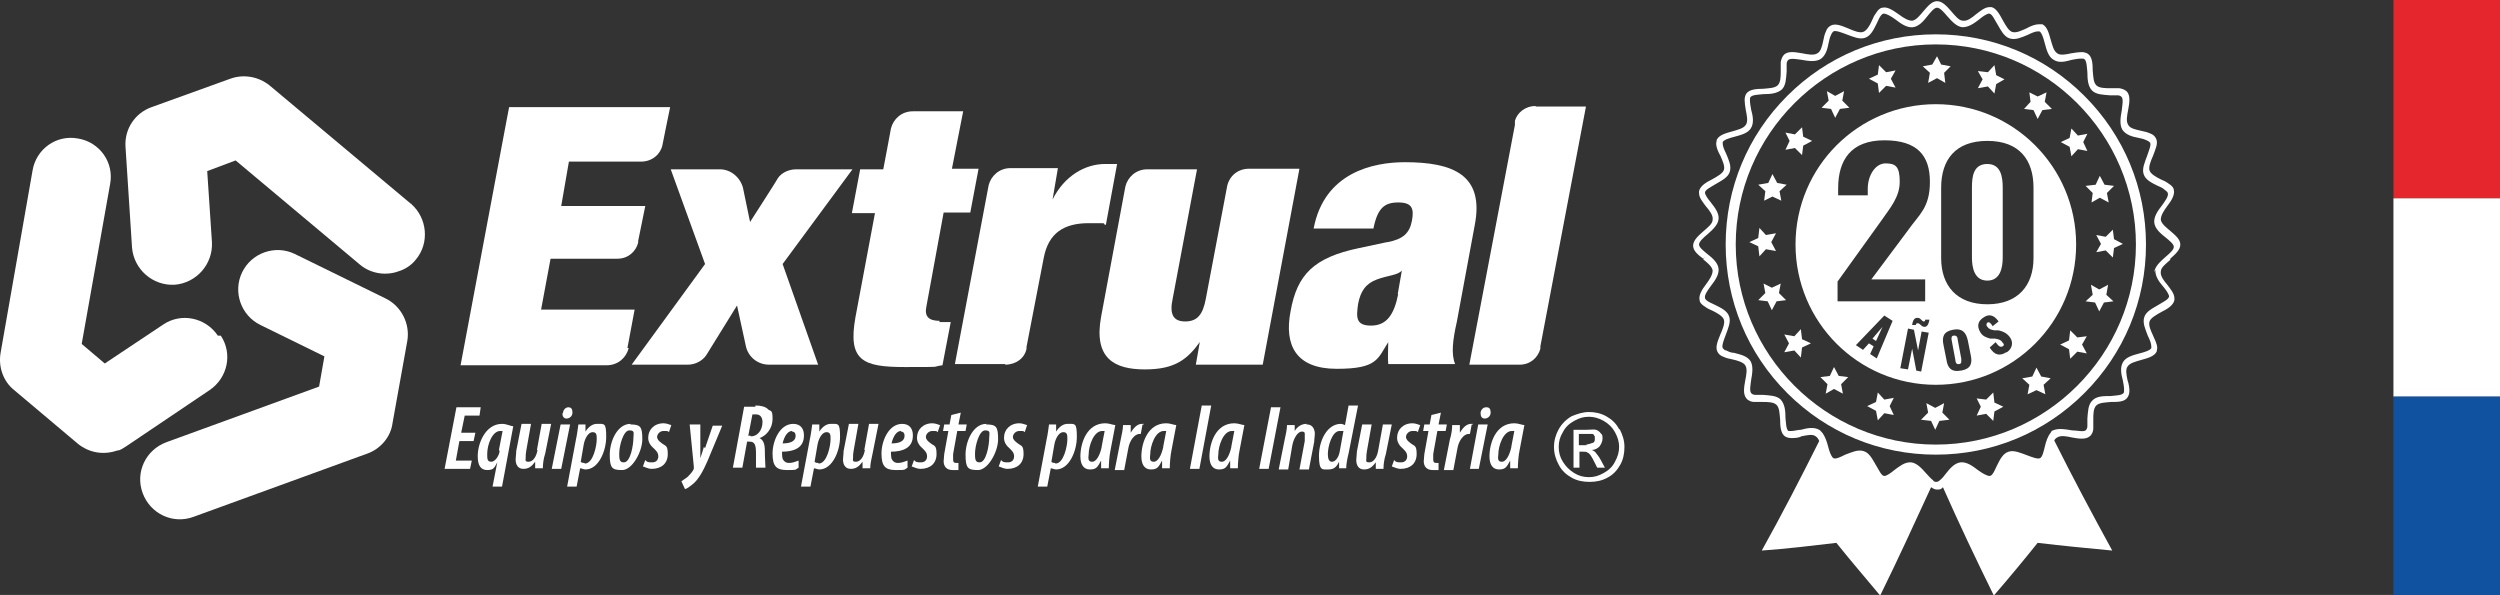 <?xml version="1.0" encoding="UTF-8"?>
<svg id="Capa_1" xmlns="http://www.w3.org/2000/svg" version="1.1" viewBox="0 0 422.3 100.5">
  <rect x="0" y="0" width="422.3" height="100.5" fill="#333333" stroke="none"/>
  <!-- Generator: Adobe Illustrator 29.3.0, SVG Export Plug-In . SVG Version: 2.1.0 Build 146)  -->
  <defs>
    <style>
      .st0 {
        fill: #e5262c;
      }

      .st1 {
        fill: #fff;
      }

      .st2 {
        fill: #1052a0;
      }
    </style>
  </defs>
  <g>
    <g>
      <path class="st1" d="M36.8,56.7c-2.1-3.1-6.2-3.9-9.2-1.9l-9.9,6.6-3.9-3.3,4.8-27c.7-3.7-1.8-7.1-5.4-7.7-3.7-.7-7.1,1.8-7.7,5.4L.1,59.6c-.4,2.3.4,4.8,2.3,6.3l10.8,9.1c1.9,1.5,4.3,1.9,6.6,1.1h0c.5,0,1-.4,1.5-.7l14.1-9.5c3.1-2.1,3.9-6.2,1.9-9.2h-.5Z"/>
      <path class="st1" d="M65.1,50.4l-15.3-7.5c-3.3-1.6-7.3-.2-8.9,3.1s-.2,7.3,3.1,8.9l10.8,5.3-.9,5.1-25.8,9.4c-3.5,1.3-5.3,5.1-4,8.6s5.1,5.3,8.6,4l29.4-10.7h0c2.2-.8,3.9-2.8,4.2-5.1l2.5-13.9c.5-2.9-1-5.9-3.7-7.2h0Z"/>
      <path class="st1" d="M69.5,34.5l-24-20.1c-1.9-1.5-4.4-1.9-6.6-1.1l-13.3,4.8c-2.8,1-4.6,3.7-4.4,6.7l1.1,17c.3,3.7,3.5,6.5,7.2,6.3,3.7-.3,6.5-3.5,6.3-7.2l-.8-12,4.8-1.8,21,17.6c1.9,1.6,4.5,1.9,6.6,1.1h0c1-.3,2.1-1,2.8-1.9,2.4-2.8,2-7.1-.8-9.5h.1Z"/>
      <path class="st1" d="M234.3,40.9l-4.7,1c-7.7,1.6-10.5,4.5-11.6,10.7-1.1,5.7.9,9.7,7.8,9.7s6.9-1.7,8.7-4.5h0c0,1.3-.1,2.5,0,3.7h11.3c-.7-1.7-.4-4.1.3-7.2l3-16.2c1.7-8.6-3.7-10.7-11.8-10.7h0c-5.3,0-13.6,1.7-15.4,11.2h10.1c.7-3.5,1.9-4.4,4.2-4.4s2.7,1,2.3,3.1-1.5,3.1-4.1,3.6h0ZM236.2,49.6c-.7,3.6-2,5.4-4.6,5.4s-2.5-1.4-2.2-3.6c.4-2.2,1.3-3.5,3.2-4.2,1.9-.7,3.5-.7,4.2-1.5h0l-.7,4h.1Z"/>
      <path class="st1" d="M106,58.7l1.2-6.4h-15.8l1.6-8.6h11.3c1.8,0,3.1-1.2,3.5-2.7v-.3l1.2-5.9h-14.2l1.3-7.5h12.2c1.9,0,3.3-1.3,3.6-2.8h0c0-.1,1.3-6.4,1.3-6.4h-27.2c0-.1-8.2,43.6-8.2,43.6h24.7c1.9,0,3.3-1.3,3.7-2.9h-.2Z"/>
      <path class="st1" d="M106.7,61.6h9.5c1.3,0,2.5-.7,3.1-1.6h0c0,0,5.2-8.4,5.2-8.4l1.5,6.9h0c.4,1.8,2,3.1,3.9,3.1h8.3l-6-17,11.8-16h-9.5c-1.3,0-2.5.6-3.1,1.5h0c0,.1-4.7,7.4-4.7,7.4l-1.2-5.8h0c-.5-1.8-2.1-3.1-3.9-3.1h-8.3l5.8,16-12.4,17h0Z"/>
      <path class="st1" d="M158.8,54.2c-1.9,0-2.7-.7-2.3-2.5l2.9-15.8h4.5l1.4-7.4h-4.5l1.9-9.7h-8.5c-1.9,0-3.3,1.3-3.7,2.9h0c0,.1-1.3,6.9-1.3,6.9h-3.9l-1.4,7.4h3.9l-3.3,17.6c-1.3,7.3,1.2,8.4,8.3,8.4s4.2,0,6.4-.3l1.4-7.3h-1.9v-.2Z"/>
      <path class="st1" d="M169.8,61.6c1.8,0,3.3-1.1,3.6-2.7v-.3l2.9-15c.8-4.3,3.5-5.9,7.6-5.9s1.9,0,2.9.3l1.9-10.3h-2c-3.4,0-6.9,2-8.9,6h0l.9-5.3h-8c-1.9,0-3.3,1.3-3.7,2.9h0l-5.7,30.2h8.5Z"/>
      <path class="st1" d="M202.7,57.6l-.7,4h11.3l6.2-33.1h-8.5c-1.9,0-3.3,1.2-3.7,2.9l-3.6,19c-.5,2.8-1.5,3.9-3.5,3.9s-2.7-1.2-2.1-3.9l4.1-21.8h-8.4c-1.9,0-3.3,1.3-3.7,2.9l-4.1,22c-1.3,7.1,2.3,8.9,7.4,8.9s7.2-1.7,9.4-4.8h-.1,0Z"/>
      <path class="st1" d="M259.4,17.9h0c-1.7,0-3.1,1.1-3.5,2.5v.7l-7.7,40.5h8.5c1.8,0,3.1-1.2,3.5-2.7v-.4l7.7-40.5h-8.5Z"/>
      <path class="st1" d="M273.5,72.5c-.5-1-1.3-1.7-2.2-2.2s-1.9-.7-2.9-.7h0c-1,0-1.9.3-2.9.7-.9.5-1.7,1.3-2.2,2.2s-.8,1.9-.8,3,.3,2.1.8,3c.5,1,1.3,1.7,2.2,2.2s1.9.7,3,.7,2.1-.2,3-.7c1-.5,1.7-1.3,2.2-2.2s.7-1.9.7-3-.3-2-.8-3h-.1ZM272.8,78c-.4.8-1,1.4-1.9,1.9s-1.6.7-2.5.7-1.7-.2-2.5-.7-1.4-1.1-1.9-1.9-.7-1.6-.7-2.5.2-1.7.7-2.5c.4-.8,1-1.4,1.9-1.9s1.6-.7,2.5-.7h0c.8,0,1.6.2,2.5.7.7.4,1.4,1,1.9,1.9s.7,1.7.7,2.5-.2,1.6-.7,2.5h0Z"/>
      <path class="st1" d="M269.4,76.3s-.3-.2-.5-.3c.6,0,1-.3,1.3-.6.3-.4.5-.9.5-1.3s0-.7-.3-.9c-.2-.3-.5-.5-.8-.6s-.9,0-1.6,0h-2.2v6.4h1v-2.7h.6c.3,0,.7,0,.8.2.3,0,.7.7,1.1,1.5l.5,1h1.3l-.7-1.3c-.3-.6-.7-1-.9-1.3h0ZM268,75.2h-1.3v-1.9h2.2c.1,0,.3,0,.4.3.1,0,.1.2.1.5s0,.5-.3.7c-.2,0-.7.3-1.3.3h.2Z"/>
      <polygon class="st1" points="78.5 70.2 81 70.2 81.2 68.8 77.1 68.8 75.1 79.2 79.4 79.2 79.7 77.8 77 77.8 77.6 74.5 80 74.5 80.3 73.1 77.9 73.1 78.5 70.2"/>
      <path class="st1" d="M80.7,77.1c0,1.5.5,2.3,1.6,2.3s1.2-.4,1.7-1.3h0l-.8,4.1h1.6l1.9-10.2c-.4,0-1.1-.4-1.9-.4-2.8,0-4.1,3.3-4.1,5.4h0ZM84.4,76.1c0,.7-.7,1.9-1.4,1.9s-.7-.5-.7-1.3c0-1.7.9-3.9,2.2-3.9s.4,0,.4,0l-.6,3.1h0v.2Z"/>
      <path class="st1" d="M90.8,76c-.2,1.2-.8,2-1.5,2s-.5-.3-.5-.7,0-.7.1-1.2l.8-4.5h-1.6l-.9,4.6c0,.5-.1,1-.1,1.4,0,.9.4,1.6,1.3,1.6s1.4-.4,2-1.2h0v1.1h1.3c0-.7.1-1.6.4-2.5l1-5h-1.6l-.8,4.4h.1Z"/>
      <path class="st1" d="M95,69.8c0,.5.2.9.7.9s1-.4,1-1-.2-.9-.7-.9-.9.5-.9,1h-.1Z"/>
      <polygon class="st1" points="94.7 71.7 93.2 79.2 94.8 79.2 96.3 71.7 94.7 71.7"/>
      <path class="st1" d="M100.8,71.6c-.7,0-1.4.5-1.9,1.3h0v-1.2c.1,0-1.2,0-1.2,0-.1.7-.2,1.6-.4,2.5l-1.5,8h1.6l.6-3.1h0c.2,0,.6.2.9.2,2.2,0,3.5-3.1,3.5-5.5s-.3-2.2-1.5-2.2h-.1ZM98.7,78.2c-.2,0-.4,0-.6-.2l.5-2.9c.2-1.1.8-2.1,1.5-2.1s.7.5.7,1.2c0,1.1-.6,4.1-2,4.1h0Z"/>
      <path class="st1" d="M106.5,71.6c-2.2,0-3.5,2.9-3.5,5.2s.4,2.6,2.1,2.6,3.4-3.1,3.4-5.2-.3-2.5-2-2.5h0ZM105.3,78.1c-.7,0-.7-.7-.7-1.5,0-1.3.7-3.9,1.7-3.9s.7.5.7,1.2c0,1.3-.5,4.2-1.6,4.2h0Z"/>
      <path class="st1" d="M109.5,74c0,.7.4,1.3,1,1.8.4.4.7.7.7,1.3s-.4,1-1,1-.9,0-1.2-.4l-.4,1.1c.2,0,.8.4,1.5.4,1.6,0,2.7-.9,2.7-2.5s-.4-1.3-1.1-1.9c-.4-.3-.7-.6-.7-1s.4-1,1.1-1,.7,0,.9.2l.4-1.2c-.2,0-.7-.3-1.3-.3-1.6,0-2.6,1.1-2.6,2.4h0Z"/>
      <path class="st1" d="M118.9,75.5c-.2.7-.4,1.3-.6,1.9h0v-5.7h-1.8l.7,7.1v.4c-.2.5-.7,1-1.1,1.4-.4.3-.7.5-1,.7l.6,1.3c.3,0,.8-.4,1.3-.8,1-.8,1.8-2.3,2.5-3.9l2.5-6h-1.6l-1.3,3.8h0l-.2-.2Z"/>
      <path class="st1" d="M127.6,68.7c-.6,0-1.3,0-1.9,0l-1.9,10.3h1.6l.8-4.4h.4c.8,0,1.1.4,1.1,1.9v2.5h1.6c0-.4-.1-1.5-.1-2.8s-.3-1.9-.9-2.2h0c1.2-.4,2.2-1.7,2.2-3.2s-.2-1.3-.7-1.6c-.4-.5-1.3-.7-2.1-.7h-.1ZM126.8,73.6h-.4l.7-3.6h.6c.8,0,1.1.6,1.1,1.3,0,1.3-.8,2.4-1.9,2.4h-.1Z"/>
      <path class="st1" d="M135.8,73.5c0-1-.5-1.9-1.8-1.9-2.3,0-3.5,2.9-3.5,5s.6,2.8,2.4,2.8,1.3,0,2-.4v-1.2c-.6.2-1,.4-1.6.4s-.9-.3-1.1-.7c-.1-.4-.1-1-.1-1.2,2.1,0,3.7-.7,3.7-2.7h0ZM133.8,72.9c.4,0,.6.3.6.7,0,1-1,1.3-2.2,1.3.3-1.3.9-2.1,1.6-2.1h0Z"/>
      <path class="st1" d="M140.3,71.6c-.7,0-1.4.5-1.9,1.3h0v-1.2c.1,0-1.2,0-1.2,0-.1.7-.2,1.6-.4,2.5l-1.5,8h1.6l.6-3.1h0c.2,0,.6.2.9.2,2.2,0,3.5-3.1,3.5-5.5s-.3-2.2-1.5-2.2h-.1ZM138.2,78.2c-.2,0-.4,0-.6-.2l.5-2.9c.2-1.1.8-2.1,1.5-2.1s.7.5.7,1.2c0,1.1-.6,4.1-2,4.1h0Z"/>
      <path class="st1" d="M146.1,76c-.2,1.2-.8,2-1.5,2s-.5-.3-.5-.7,0-.7.1-1.2l.8-4.5h-1.6l-.9,4.6c0,.5-.1,1-.1,1.4,0,.9.4,1.6,1.3,1.6s1.4-.4,2-1.2h0v1.1h1.3c0-.7.2-1.6.4-2.5l1-5h-1.6l-.8,4.4h.1Z"/>
      <path class="st1" d="M154.2,73.5c0-1-.5-1.9-1.8-1.9-2.3,0-3.5,2.9-3.5,5s.6,2.8,2.4,2.8,1.3,0,2-.4v-1.2c-.6.2-1,.4-1.6.4s-.9-.3-1.1-.7c-.1-.4-.1-1-.1-1.2,2.1,0,3.7-.7,3.7-2.7h0ZM152.2,72.9c.4,0,.6.3.6.7,0,1-1,1.3-2.2,1.3.3-1.3.9-2.1,1.6-2.1h0Z"/>
      <path class="st1" d="M154.9,74c0,.7.4,1.3,1,1.8.4.4.7.7.7,1.3s-.4,1-1,1-.9,0-1.2-.4l-.4,1.1c.2,0,.8.4,1.5.4,1.6,0,2.7-.9,2.7-2.5s-.4-1.3-1.1-1.9c-.4-.3-.7-.6-.7-1s.4-1,1.1-1,.7,0,.9.2l.4-1.2c-.2,0-.7-.3-1.3-.3-1.6,0-2.6,1.1-2.6,2.4h0Z"/>
      <path class="st1" d="M161,77.4v-.7l.7-3.9h1.4l.2-1.1h-1.4l.4-2-1.6.4-.3,1.6h-.9l-.2,1.1h.9l-.7,3.9c0,.4-.1.8-.1,1.2,0,.9.5,1.5,1.5,1.5h1v-1.2h-.4c-.4,0-.5-.2-.5-.6h0v-.2Z"/>
      <path class="st1" d="M166.6,71.6c-2.2,0-3.5,2.9-3.5,5.2s.4,2.6,2.1,2.6,3.4-3.1,3.4-5.2-.3-2.5-2-2.5h0ZM165.4,78.1c-.7,0-.7-.7-.7-1.5,0-1.3.7-3.9,1.7-3.9s.7.5.7,1.2c0,1.3-.5,4.2-1.6,4.2h0Z"/>
      <path class="st1" d="M169.6,74c0,.7.4,1.3,1,1.8.4.4.7.7.7,1.3s-.4,1-1,1-.9,0-1.2-.4l-.4,1.1c.2,0,.8.4,1.5.4,1.6,0,2.7-.9,2.7-2.5s-.4-1.3-1.1-1.9c-.4-.3-.7-.6-.7-1s.4-1,1.1-1,.7,0,.9.2l.4-1.2c-.2,0-.7-.3-1.3-.3-1.6,0-2.6,1.1-2.6,2.4h0Z"/>
      <path class="st1" d="M180.3,71.6c-.7,0-1.4.5-1.9,1.3h0v-1.2c.1,0-1.2,0-1.2,0-.1.7-.2,1.6-.4,2.5l-1.5,8h1.6l.6-3.1h0c.2,0,.6.2.9.2,2.2,0,3.5-3.1,3.5-5.5s-.3-2.2-1.5-2.2h-.1ZM178.2,78.2c-.2,0-.4,0-.6-.2l.5-2.9c.2-1.1.8-2.1,1.5-2.1s.7.5.7,1.2c0,1.1-.6,4.1-2,4.1h0Z"/>
      <path class="st1" d="M182.5,77.1c0,1.3.5,2.2,1.6,2.2s1.3-.4,1.9-1.5h0v1.3h1.3c0-.8.1-2.2.3-3.1l.8-4.2c-.4,0-1-.3-1.7-.3-3.1,0-4.2,3.3-4.2,5.6h0ZM186.1,75.5c-.3,1.4-.9,2.5-1.6,2.5s-.7-.5-.6-1.3c0-1.3.8-3.9,2.3-3.9s.3,0,.4,0l-.5,2.6h0Z"/>
      <path class="st1" d="M193.2,71.6h-.3c-.7,0-1.3.5-1.9,1.5h0v-1.3h-1.3c0,.7-.2,1.5-.4,2.5l-1,5.1h1.6l.7-3.7c.2-1.2,1-2.4,1.9-2.4s.2,0,.2,0l.3-1.6h.2Z"/>
      <path class="st1" d="M192.8,77.1c0,1.3.5,2.2,1.6,2.2s1.3-.4,1.9-1.5h0v1.3h1.3c0-.8.1-2.2.3-3.1l.8-4.2c-.4,0-1-.3-1.7-.3-3.1,0-4.2,3.3-4.2,5.6h0ZM196.5,75.5c-.3,1.4-.9,2.5-1.6,2.5s-.7-.5-.6-1.3c0-1.3.8-3.9,2.3-3.9s.3,0,.4,0l-.5,2.6h0Z"/>
      <polygon class="st1" points="203 68.5 201 79.2 202.6 79.2 204.6 68.5 203 68.5"/>
      <path class="st1" d="M204.3,77.1c0,1.3.5,2.2,1.6,2.2s1.3-.4,1.9-1.5h0v1.3h1.3c0-.8.1-2.2.3-3.1l.8-4.2c-.4,0-1-.3-1.7-.3-3.1,0-4.2,3.3-4.2,5.6h0ZM208,75.5c-.3,1.4-.9,2.5-1.6,2.5s-.7-.5-.6-1.3c0-1.3.8-3.9,2.3-3.9s.3,0,.4,0l-.5,2.6h0Z"/>
      <polygon class="st1" points="214.7 68.8 212.7 79.2 214.3 79.2 216.3 68.8 214.7 68.8"/>
      <path class="st1" d="M220.7,71.6c-.8,0-1.5.4-2,1.2h0v-1h-1.3c0,.7-.2,1.6-.4,2.5l-1,5h1.6l.7-4.1c.3-1.4,1-2.3,1.6-2.3s.5.3.5.7v.9l-.9,4.8h1.6l.9-4.7c0-.5.1-.9.1-1.3,0-.8-.4-1.6-1.3-1.6h-.1Z"/>
      <path class="st1" d="M227.8,68.5l-.6,3.3c-.1,0-.4-.2-.7-.2-2.3,0-3.7,2.8-3.7,5.4s.6,2.3,1.6,2.3,1.4-.5,1.8-1.3h0v1.1h1.2c0-.7.2-1.7.4-2.5l1.6-8.1h-1.6,0ZM226.3,76.3c-.2,1.1-.8,1.7-1.3,1.7s-.7-.5-.7-1.3c0-1.3.7-3.9,2-3.9s.4,0,.6.2c0,0-.6,3.3-.6,3.3Z"/>
      <path class="st1" d="M233.6,71.7l-.8,4.4c-.2,1.2-.8,2-1.5,2s-.5-.3-.5-.7,0-.7.1-1.2l.8-4.5h-1.6l-.9,4.6c0,.5-.1,1-.1,1.4,0,.9.4,1.6,1.3,1.6s1.4-.4,2-1.2h0v1.1h1.3c0-.7.1-1.6.4-2.5l1-5h-1.6.1Z"/>
      <path class="st1" d="M236,74c0,.7.4,1.3,1,1.8.4.4.7.7.7,1.3s-.4,1-1,1-.9,0-1.2-.4l-.4,1.1c.2,0,.8.4,1.5.4,1.6,0,2.7-.9,2.7-2.5s-.4-1.3-1.1-1.9c-.4-.3-.7-.6-.7-1s.4-1,1.1-1,.7,0,.9.2l.4-1.2c-.2,0-.7-.3-1.3-.3-1.6,0-2.6,1.1-2.6,2.4h0Z"/>
      <path class="st1" d="M242.1,77.4v-.7l.7-3.9h1.4l.2-1.1h-1.4l.4-2-1.6.4-.3,1.6h-.9l-.2,1.1h.9l-.7,3.9c0,.4-.1.8-.1,1.2,0,.9.5,1.5,1.5,1.5h1v-1.2h-.4c-.4,0-.5-.2-.5-.6h0v-.2Z"/>
      <path class="st1" d="M248.8,71.6h-.3c-.7,0-1.3.5-1.9,1.5h0v-1.3h-1.3c0,.7-.1,1.5-.4,2.5l-1,5.1h1.6l.7-3.7c.2-1.2,1-2.4,1.9-2.4s.1,0,.2,0l.3-1.6h.2Z"/>
      <polygon class="st1" points="248.3 79.2 249.8 79.2 251.3 71.7 249.7 71.7 248.3 79.2"/>
      <path class="st1" d="M251,68.8c-.5,0-.9.5-.9,1s.2.9.7.9,1-.4,1-1-.2-.9-.7-.9h-.1Z"/>
      <path class="st1" d="M251.6,77.1c0,1.3.5,2.2,1.6,2.2s1.3-.4,1.9-1.5h0v1.3h1.3c0-.8.1-2.2.3-3.1l.8-4.2c-.4,0-1-.3-1.7-.3-3.1,0-4.2,3.3-4.2,5.6h0ZM255.3,75.5c-.3,1.4-.9,2.5-1.6,2.5s-.7-.5-.6-1.3c0-1.3.8-3.9,2.3-3.9s.3,0,.4,0l-.5,2.6h0Z"/>
    </g>
    <g>
      <path class="st1" d="M335.7,27.7c-2.4,0-2.6,2.2-2.6,4v11.8c0,1.7.4,3.9,2.6,3.9s2.6-2.2,2.6-3.9v-11.8c0-1.8-.3-4-2.6-4Z"/>
      <path class="st1" d="M327,17.6c-13.1,0-23.7,10.6-23.7,23.7s10.6,23.7,23.7,23.7,23.7-10.6,23.7-23.7-10.6-23.7-23.7-23.7ZM310.3,47.7l7.4-10.3c1.6-2.3,3.2-4.1,3.2-6.7s-.7-3.1-2.4-3.1-3,2-3,4.3v1.1h-5v-1.2c0-4.8,2.2-8.1,7.8-8.1s7.7,2.6,7.7,7-1.8,5.5-3.7,8.2l-6.2,8.3h9.1v3.7h-14.8v-3.3h-.1ZM325.9,54.1c-.1.5-.3,1.2-.9,1.1-.4,0-.6-.5-1-.6-.2,0-.3,0-.4.3h-.6c.1-.8.4-1.3,1-1.2.4,0,.6.5.9.6.2,0,.3,0,.3-.3h.7ZM317.1,60.6l-1.2-.8.6-1.3-.8-.5-1,1.1-1.2-.8,4.8-5,1.4.9-2.7,6.4h.1ZM324.7,62.8l-1-.2-.7-3.7-.7,3.5-1.3-.2,1.3-6.7,1,.2.7,3.5.6-3.2,1.2.2-1.3,6.7h.2ZM331.2,62.6c-1.5.3-2.2-.4-2.4-1.8l-.5-2.5c-.3-1.4,0-2.3,1.6-2.6,1.5-.3,2.2.4,2.5,1.8l.5,2.5c.3,1.4,0,2.3-1.6,2.6h-.1ZM338.9,59.5c-1.1.7-2,.5-2.8-.8l1-.9c.5.7.8.9,1.2.7.3-.2.2-.4,0-.6-.3-.5-.7-.6-1.3-.7h-.8c-.7-.2-1.3-.4-1.7-1.1-.6-1-.4-1.9.6-2.5,1.2-.8,2,0,2.5.7l-1,.8c-.3-.5-.6-.8-.9-.6-.2.2-.2.5,0,.7.3.4.6.5,1.2.6h.7c.8.2,1.5.5,2,1.3s.3,1.8-.6,2.4h-.1ZM343.5,43.6c0,4.6-2.6,7.8-7.8,7.8s-7.8-3.2-7.8-7.8v-11.9c0-4.7,2.4-7.9,7.8-7.9s7.8,3.2,7.8,7.9v11.9Z"/>
      <path class="st1" d="M330.7,57.4c0-.4-.2-.8-.7-.7-.4,0-.4.5-.3.9l.6,3.2c0,.4.2.8.6.7.5,0,.4-.5.4-.9l-.6-3.2Z"/>
      <polygon class="st1" points="316.9 57.6 318 55.2 316.3 57.2 316.9 57.6"/>
      <polygon class="st1" points="325.7 14 327.2 13.2 328.6 14 328.4 12.3 329.5 11.2 327.9 10.9 327.2 9.5 326.4 10.9 324.8 11.2 326 12.3 325.7 14"/>
      <polygon class="st1" points="317.4 15.7 318.6 14.5 320.2 14.8 319.4 13.3 320.2 11.9 318.6 12.2 317.4 11 317.2 12.6 315.7 13.3 317.2 14.1 317.4 15.7"/>
      <polygon class="st1" points="309.3 18.4 310 19.9 310.8 18.4 312.4 18.2 311.2 17 311.5 15.4 310 16.2 308.6 15.4 308.9 17 307.7 18.2 309.3 18.4"/>
      <polygon class="st1" points="303.2 25 304.4 26.2 304.6 24.6 306.1 23.8 304.6 23.1 304.4 21.5 303.2 22.7 301.6 22.4 302.3 23.8 301.6 25.3 303.2 25"/>
      <polygon class="st1" points="298 33.9 299.4 33.2 300.9 33.9 300.6 32.3 301.8 31.2 300.2 30.9 299.4 29.4 298.7 30.9 297 31.2 298.2 32.3 298 33.9"/>
      <polygon class="st1" points="298.3 42.1 300 42.4 299.2 40.9 300 39.4 298.3 39.7 297.2 38.5 297 40.2 295.5 40.9 297 41.6 297.2 43.3 298.3 42.1"/>
      <polygon class="st1" points="300.5 49.5 300.8 47.9 299.3 48.6 297.9 47.9 298.2 49.5 297 50.7 298.6 50.9 299.3 52.4 300.1 50.9 301.7 50.7 300.5 49.5"/>
      <polygon class="st1" points="304.2 55.6 303.1 56.8 301.4 56.5 302.2 58 301.4 59.5 303.1 59.2 304.2 60.4 304.4 58.7 305.9 58 304.4 57.3 304.2 55.6"/>
      <polygon class="st1" points="310.6 63.5 309.8 62 309.1 63.5 307.5 63.7 308.7 64.9 308.4 66.5 309.8 65.7 311.3 66.5 311 64.9 312.2 63.7 310.6 63.5"/>
      <polygon class="st1" points="318.3 67.5 317.2 66.3 316.9 67.9 315.4 68.6 316.9 69.4 317.2 71 318.3 69.8 319.9 70.1 319.2 68.6 319.9 67.2 318.3 67.5"/>
      <polygon class="st1" points="328.4 68.1 326.9 68.9 325.4 68.1 325.7 69.7 324.5 70.9 326.2 71.1 326.9 72.6 327.6 71.1 329.3 70.9 328.1 69.7 328.4 68.1"/>
      <polygon class="st1" points="336.7 66.3 335.5 67.5 333.9 67.3 334.6 68.7 333.9 70.2 335.5 69.9 336.7 71.1 336.9 69.5 338.4 68.7 336.9 68 336.7 66.3"/>
      <polygon class="st1" points="344.8 63.6 344 62.1 343.3 63.6 341.6 63.9 342.8 65 342.5 66.6 344 65.9 345.5 66.6 345.2 65 346.4 63.9 344.8 63.6"/>
      <polygon class="st1" points="350.9 57 349.7 55.8 349.5 57.5 348 58.2 349.5 59 349.7 60.6 350.9 59.4 352.5 59.7 351.7 58.2 352.5 56.8 350.9 57"/>
      <polygon class="st1" points="356.1 48.1 354.6 48.9 353.2 48.1 353.5 49.8 352.3 50.9 353.9 51.1 354.6 52.6 355.4 51.1 357 50.9 355.8 49.8 356.1 48.1"/>
      <polygon class="st1" points="355.7 40 354.1 39.7 354.9 41.2 354.1 42.6 355.7 42.3 356.9 43.5 357.1 41.9 358.6 41.2 357.1 40.4 356.9 38.8 355.7 40"/>
      <polygon class="st1" points="353.5 32.6 353.3 34.2 354.7 33.4 356.2 34.2 355.9 32.6 357.1 31.4 355.5 31.2 354.7 29.7 354 31.2 352.3 31.4 353.5 32.6"/>
      <polygon class="st1" points="349.6 23.3 348.1 24 349.6 24.8 349.9 26.4 351 25.2 352.6 25.5 351.9 24 352.6 22.6 351 22.9 349.9 21.7 349.6 23.3"/>
      <polygon class="st1" points="343.5 18.6 344.2 20.1 345 18.6 346.6 18.4 345.4 17.2 345.7 15.6 344.2 16.3 342.8 15.6 343 17.2 341.9 18.4 343.5 18.6"/>
      <polygon class="st1" points="335.8 14.6 336.9 15.8 337.2 14.2 338.6 13.4 337.2 12.7 336.9 11 335.8 12.2 334.1 12 334.9 13.4 334.1 14.9 335.8 14.6"/>
      <path class="st1" d="M366.6,43.7h0c.9-.8,1.7-1.5,1.7-2.4s-.9-1.6-1.7-2.3c-.7-.6-1.5-1.2-1.6-1.9,0-.7.5-1.5,1.1-2.3.7-.9,1.3-1.9,1.1-2.7,0-.4-.4-.8-.9-1.1-.4-.3-.8-.5-1.3-.7-.8-.4-1.7-.9-1.9-1.5-.2-.6.2-1.6.6-2.5h0c.4-1.1.9-2.1.5-2.9-.2-.4-.5-.7-1.1-.9-.4-.2-1-.3-1.4-.4-.9-.2-1.9-.4-2.2-1-.4-.6-.2-1.6,0-2.6.2-1.1.4-2.3-.2-3-.3-.3-.7-.5-1.3-.6h-1.5c-.9,0-1.9,0-2.4-.5s-.5-1.5-.6-2.5c0-1.2-.1-2.3-.8-2.8-.3-.2-.7-.3-1.1-.3s-1.1.1-1.7.2h0c-.9.2-1.9.4-2.4,0-.6-.4-.8-1.3-1.1-2.3-.3-1.1-.6-2.2-1.4-2.6-.2,0-.4,0-.6,0-.6,0-1.4.3-2.1.7h0c-.9.4-1.7.8-2.4.6-.6-.2-1.1-1.1-1.6-2h0c-.6-1.1-1.1-2-1.9-2.2h-.3c-.8,0-1.5.6-2.3,1.2-.7.6-1.5,1.2-2.2,1.1-.7,0-1.3-.8-2-1.6-.8-.9-1.5-1.7-2.4-1.7s-1.6.9-2.3,1.7c-.6.7-1.2,1.5-1.9,1.6-.7,0-1.5-.5-2.3-1.1-1-.7-1.9-1.3-2.7-1.1-.4,0-.8.4-1.1.9-.3.4-.5.8-.7,1.3-.4.9-.9,1.7-1.5,1.9-.6.2-1.6-.2-2.5-.6-1-.4-2.1-.9-2.9-.5-.4.2-.7.5-.9,1.1-.2.4-.3.9-.4,1.4-.2.9-.4,1.9-1,2.2-.6.4-1.6.2-2.6,0-1.2-.2-2.3-.4-3,.2-.3.3-.5.7-.6,1.3v1.5c0,.9,0,1.9-.5,2.4-.5.5-1.5.5-2.5.6-1.1,0-2.3.1-2.8.8-.2.3-.3.7-.3,1.1s.1,1.1.2,1.7h0c.2,1,.4,1.9,0,2.5s-1.3.8-2.3,1.1c-1.1.3-2.2.6-2.6,1.4,0,.2-.1.4-.1.6,0,.7.3,1.4.7,2.1h0c.4.9.8,1.8.6,2.4-.2.6-1.1,1.1-2,1.6-1,.5-2,1.1-2.2,2v.3c0,.8.6,1.5,1.2,2.3.6.7,1.2,1.5,1.1,2.2,0,.7-.8,1.3-1.6,2-.8.7-1.7,1.5-1.7,2.4s.9,1.6,1.7,2.2l.3-.3-.3.4c.7.6,1.5,1.2,1.6,1.9,0,.7-.5,1.5-1.1,2.3-.7.9-1.3,1.9-1.1,2.7,0,.4.4.8.9,1.1.4.3.8.5,1.3.7.8.4,1.7.9,1.9,1.5.2.6-.2,1.6-.6,2.5-.4,1-.9,2.1-.5,2.9.2.4.5.7,1.1.9.4.2.9.3,1.4.4.9.2,1.9.5,2.2,1,.4.6.2,1.6,0,2.6-.2,1.1-.4,2.3.2,3,.3.4.9.6,1.3.6h1.4c.9,0,1.9,0,2.4.5s.5,1.5.6,2.5c0,1.1.1,2.3.8,2.8.3.2.7.3,1.1.3s1.2,0,1.7-.3c1-.2,1.9-.4,2.4,0,.3.2.5.5.6.8-3.1,6.2-6.3,12.4-9.7,18.5,4.2-.3,8.4-.8,12.6-1.3,2.4,3,4.9,5.9,7.4,8.9,3-6.1,5.8-12.2,8.6-18.3.3.2.6.4,1,.4s.7,0,1-.4c2.7,6.1,5.6,12.2,8.6,18.3,2.5-2.9,5-5.9,7.4-8.9,4.2.5,8.4.9,12.6,1.3-3.4-6.2-6.7-12.4-9.8-18.6.1-.2.3-.4.5-.5.6-.4,1.6-.2,2.5,0,1.1.2,2.3.4,3-.2.4-.3.6-.9.6-1.3v-1.5c0-.9,0-1.9.5-2.4s1.5-.5,2.5-.6c1.2,0,2.3,0,2.8-.8.2-.3.3-.7.3-1.1s-.1-1.2-.3-1.7c-.2-.9-.4-1.9,0-2.4.4-.6,1.3-.8,2.3-1.1,1.1-.3,2.2-.6,2.6-1.4,0-.2.1-.4.1-.6,0-.7-.4-1.4-.7-2.1-.4-.9-.8-1.7-.6-2.4.2-.6,1.1-1.1,2-1.6,1-.5,2-1.1,2.2-2v-.3c0-.8-.6-1.5-1.2-2.3-.6-.7-1.2-1.5-1.1-2.2,0-.7.8-1.3,1.6-2h0ZM364.1,45.6c-.1,1,.6,2,1.3,2.8.5.6,1,1.3,1,1.7s0,0,0,0c-.1.5-1,.9-1.8,1.4-1,.6-2.1,1.1-2.4,2.1s.2,2,.6,3.1c.3.6.6,1.3.6,1.8s0,.2,0,.3c-.2.4-1.2.7-2,.9-1.1.3-2.3.6-2.8,1.5s-.3,2,0,3.1c.1.5.2,1.1.2,1.5s0,.5-.1.6c-.3.4-1.3.4-2.2.5-1.2,0-2.4,0-3.1.8-.7.7-.7,1.9-.8,3v1.3c0,.4-.2.6-.3.7-.4.3-1.4,0-2.3,0-1.1-.2-2.3-.4-3.2,0-.2,0-.3.2-.4.4-.5.6-.8,1.5-1,2.4-.2.8-.4,1.7-.8,1.9h0c-.4.2-1.4-.2-2.2-.5-1.1-.4-2.2-.9-3.1-.6-1,.3-1.5,1.4-2,2.4-.2.4-.4.9-.6,1.2-.2.3-.4.5-.6.5-.5,0-1.3-.5-2-1-.9-.7-1.9-1.4-2.9-1.3s-1.8,1-2.5,1.9c-.3.4-.6.8-1,1.1-.2.2-.4.3-.6.3s-.4,0-.6-.3c-.4-.3-.7-.7-1.1-1.1-.8-.9-1.6-1.8-2.6-1.9h-.2c-.9,0-1.8.7-2.6,1.3-.6.5-1.3,1-1.7,1s0,0,0,0c-.5,0-.9-1-1.4-1.8-.6-1-1.1-2.1-2.1-2.4s-2,.2-3.1.6c-.8.4-1.6.8-2,.6h0c-.4-.3-.7-1.2-.9-2-.2-.8-.5-1.6-.9-2.2-.2-.2-.4-.5-.6-.6-.9-.5-2-.3-3.1,0h0c-.5,0-1.1.2-1.5.2s-.5,0-.6,0c-.4-.3-.4-1.3-.5-2.2,0-1.2-.1-2.3-.8-3.1-.7-.7-1.9-.7-3-.8h-1.3c-.4,0-.6-.2-.7-.3-.3-.4-.1-1.4,0-2.2.2-1.1.4-2.3-.1-3.2-.6-.9-1.7-1.1-2.8-1.4-.5,0-.9-.2-1.3-.4-.3,0-.5-.3-.6-.4-.2-.4.2-1.4.5-2.2.4-1.1.9-2.2.6-3.1-.3-1-1.4-1.5-2.4-2-.4-.2-.9-.4-1.2-.6-.3-.2-.5-.4-.5-.6-.1-.5.5-1.3,1-2,.7-.9,1.4-1.9,1.3-2.9s-1-1.8-1.9-2.5h0c-.6-.5-1.4-1.1-1.4-1.6s.8-1.2,1.4-1.7c.9-.8,1.8-1.6,1.9-2.6s-.6-1.9-1.3-2.8c-.5-.6-1-1.3-1-1.7s0,0,0,0c.1-.5,1-.9,1.8-1.4,1-.6,2.1-1.1,2.4-2.1s-.2-2-.6-3l-.4.2h0l.4-.2c-.3-.6-.6-1.3-.6-1.7s0-.2,0-.3c.2-.4,1.2-.7,2-.9,1.1-.3,2.3-.6,2.8-1.5s.3-2,0-3.1h0c-.1-.6-.2-1.1-.2-1.5s0-.5.1-.6c.3-.4,1.3-.4,2.2-.5,1.2,0,2.3-.1,3.1-.8.7-.7.7-1.9.8-3v-1.3c0-.4.2-.6.3-.7.4-.3,1.4-.1,2.2,0,1.1.2,2.3.4,3.2-.1.9-.6,1.2-1.7,1.4-2.8.1-.5.2-.9.4-1.3.1-.3.3-.5.4-.6.4-.2,1.4.2,2.2.5,1.1.4,2.2.9,3.1.6,1-.3,1.5-1.4,2-2.4.2-.4.4-.9.6-1.2s.4-.5.6-.5c.5,0,1.3.5,2,1,.9.7,1.9,1.4,2.9,1.3s1.8-1,2.5-1.9c.5-.6,1.1-1.4,1.6-1.4s1.1.7,1.7,1.4c.8.9,1.6,1.8,2.6,1.9,1,0,1.9-.6,2.8-1.3.6-.5,1.3-1,1.7-1s0,0,0,0c.5,0,.9,1,1.4,1.8l.4-.2-.4.2c.6,1,1.1,2.1,2.1,2.4s2-.2,3-.6l-.2-.4.2.4c.6-.3,1.3-.6,1.7-.6s.2,0,.3,0c.4.2.7,1.2.9,2,.3,1.1.6,2.3,1.5,2.8.9.6,2,.3,3.1,0h0c.5-.1,1.1-.2,1.5-.2s.5,0,.6.1c.4.3.4,1.3.5,2.2,0,1.2.1,2.4.8,3.1.7.7,1.9.7,3,.8h1.3c.4,0,.6.2.7.3.3.4.1,1.4,0,2.3-.2,1.1-.4,2.3.1,3.2.6.9,1.7,1.2,2.8,1.4.5.1.9.2,1.3.4.3.1.5.3.6.4.2.4-.2,1.3-.5,2.2-.4,1.1-.9,2.2-.6,3.1.3,1,1.4,1.5,2.4,2,.5.2.9.4,1.2.7.3.2.5.4.5.6.1.5-.5,1.3-1,2-.7.9-1.4,1.9-1.3,2.9s1,1.8,1.9,2.5c.6.5,1.4,1.1,1.4,1.6s-.7,1.1-1.4,1.7h0c-.9.8-1.8,1.6-1.9,2.6l.2-.4Z"/>
      <path class="st1" d="M327,5.8c-9.5,0-18.4,3.7-25.1,10.4s-10.4,15.6-10.4,25.1,3.7,18.4,10.4,25.1c6.7,6.7,15.6,10.4,25.1,10.4s18.4-3.7,25.1-10.4c6.7-6.7,10.4-15.6,10.4-25.1s-3.7-18.4-10.4-25.1c-6.7-6.7-15.6-10.4-25.1-10.4ZM327,75.1c-18.6,0-33.8-15.2-33.8-33.8s15.2-33.8,33.8-33.8,33.8,15.2,33.8,33.8-15.2,33.8-33.8,33.8Z"/>
    </g>
  </g>
  <g>
    <rect class="st0" x="404.3" y="0" width="18" height="33.5"/>
    <rect class="st1" x="404.3" y="33.5" width="18" height="33.5"/>
    <rect class="st2" x="404.3" y="67" width="18" height="33.5"/>
  </g>
</svg>